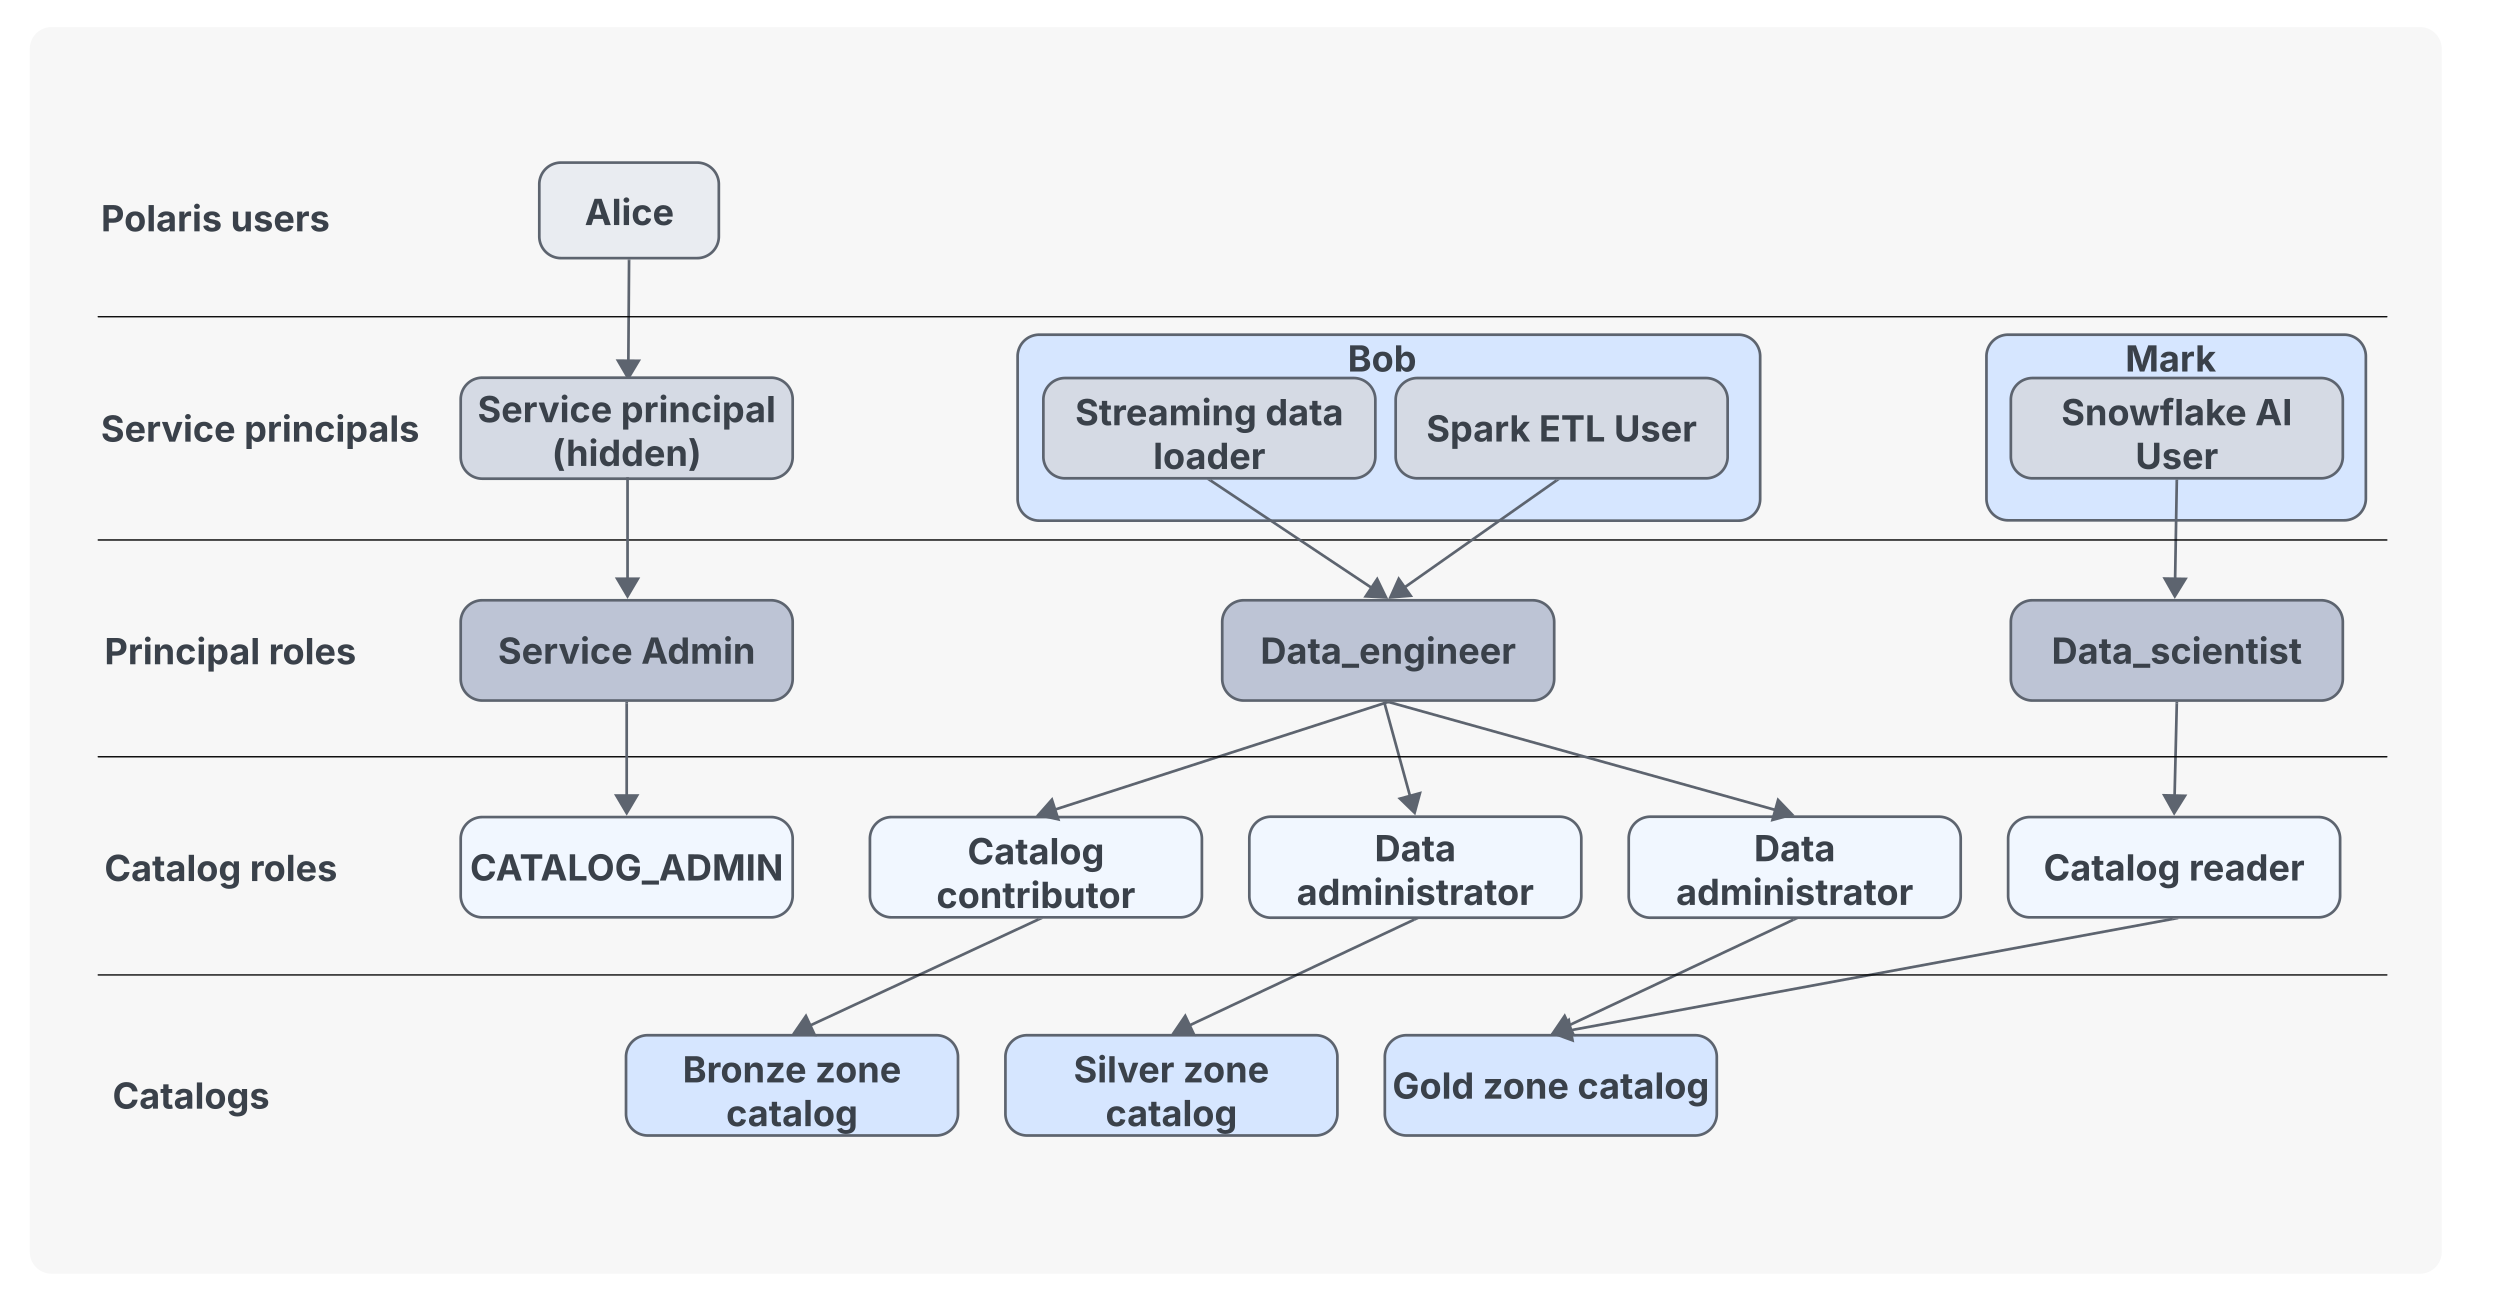 <svg xmlns="http://www.w3.org/2000/svg" xmlns:xlink="http://www.w3.org/1999/xlink" xmlns:lucid="lucid" width="1845" height="960"><g transform="translate(342 58)" lucid:page-tab-id="mkSIvKSmCZzo"><path d="M-1708-863h3668v1978h-3668z" fill="#fff"/><path d="M-320-22a16 16 0 0 1 16-16h1748a16 16 0 0 1 16 16v888a16 16 0 0 1-16 16H-304a16 16 0 0 1-16-16z" fill="#f7f7f7"/><path d="M56 78a16 16 0 0 1 16-16h100.5a16 16 0 0 1 16 16v38.5a16 16 0 0 1-16 16H72a16 16 0 0 1-16-16z" stroke="#5d646f" stroke-width="2" fill="#e9ecf1"/><use xlink:href="#a" transform="matrix(1,0,0,1,61,67) translate(28.531 41.083)"/><path d="M1124 205a16 16 0 0 1 16-16h248a16 16 0 0 1 16 16v105a16 16 0 0 1-16 16h-248a16 16 0 0 1-16-16z" stroke="#5d646f" stroke-width="2" fill="#d6e6ff"/><path d="M-2 401a16 16 0 0 1 16-16h213a16 16 0 0 1 16 16v42a16 16 0 0 1-16 16H14a16 16 0 0 1-16-16z" stroke="#5d646f" stroke-width="2" fill="#bdc4d5"/><use xlink:href="#b" transform="matrix(1,0,0,1,3,390) translate(22.5 41.833)"/><use xlink:href="#c" transform="matrix(1,0,0,1,3,390) translate(128.229 41.833)"/><path d="M1142 237a16 16 0 0 1 16-16h213a16 16 0 0 1 16 16v42a16 16 0 0 1-16 16h-213a16 16 0 0 1-16-16z" stroke="#5d646f" stroke-width="2" fill="#d5dae4"/><use xlink:href="#d" transform="matrix(1,0,0,1,1147,226) translate(32.246 29.833)"/><use xlink:href="#e" transform="matrix(1,0,0,1,1147,226) translate(175.358 29.833)"/><use xlink:href="#f" transform="matrix(1,0,0,1,1147,226) translate(86.906 62.099)"/><path d="M560 401a16 16 0 0 1 16-16h213a16 16 0 0 1 16 16v42a16 16 0 0 1-16 16H576a16 16 0 0 1-16-16z" stroke="#5d646f" stroke-width="2" fill="#bdc4d5"/><use xlink:href="#g" transform="matrix(1,0,0,1,565,390) translate(23.197 41.833)"/><path d="M1142 401a16 16 0 0 1 16-16h213a16 16 0 0 1 16 16v42a16 16 0 0 1-16 16h-213a16 16 0 0 1-16-16z" stroke="#5d646f" stroke-width="2" fill="#bdc4d5"/><use xlink:href="#h" transform="matrix(1,0,0,1,1147,390) translate(25.078 41.833)"/><path d="M300 561a16 16 0 0 1 16-16h213a16 16 0 0 1 16 16v42a16 16 0 0 1-16 16H316a16 16 0 0 1-16-16z" stroke="#5d646f" stroke-width="2" fill="#f1f7ff"/><use xlink:href="#i" transform="matrix(1,0,0,1,305,550) translate(66.992 29.833)"/><use xlink:href="#j" transform="matrix(1,0,0,1,305,550) translate(44.094 62.099)"/><path d="M580 560.73a16 16 0 0 1 16-16h213a16 16 0 0 1 16 16v42.54a16 16 0 0 1-16 16H596a16 16 0 0 1-16-16z" stroke="#5d646f" stroke-width="2" fill="#f1f7ff"/><use xlink:href="#k" transform="matrix(1,0,0,1,585,549.734) translate(87.441 27.865)"/><use xlink:href="#l" transform="matrix(1,0,0,1,585,549.734) translate(29.966 60.13)"/><path d="M1140 561a16 16 0 0 1 16-16h213a16 16 0 0 1 16 16v42a16 16 0 0 1-16 16h-213a16 16 0 0 1-16-16z" stroke="#5d646f" stroke-width="2" fill="#f1f7ff"/><use xlink:href="#m" transform="matrix(1,0,0,1,1145,550) translate(21.139 41.833)"/><use xlink:href="#n" transform="matrix(1,0,0,1,1145,550) translate(128.47 41.833)"/><path d="M120 722a16 16 0 0 1 16-16h213a16 16 0 0 1 16 16v42a16 16 0 0 1-16 16H136a16 16 0 0 1-16-16z" stroke="#5d646f" stroke-width="2" fill="#d6e6ff"/><use xlink:href="#o" transform="matrix(1,0,0,1,125,711) translate(36.836 29.833)"/><use xlink:href="#p" transform="matrix(1,0,0,1,125,711) translate(134.583 29.833)"/><use xlink:href="#q" transform="matrix(1,0,0,1,125,711) translate(68.885 62.099)"/><path d="M400 722a16 16 0 0 1 16-16h213a16 16 0 0 1 16 16v42a16 16 0 0 1-16 16H416a16 16 0 0 1-16-16z" stroke="#5d646f" stroke-width="2" fill="#d6e6ff"/><use xlink:href="#r" transform="matrix(1,0,0,1,405,711) translate(45.332 29.833)"/><use xlink:href="#p" transform="matrix(1,0,0,1,405,711) translate(126.087 29.833)"/><use xlink:href="#q" transform="matrix(1,0,0,1,405,711) translate(68.885 62.099)"/><path d="M680 722a16 16 0 0 1 16-16h213a16 16 0 0 1 16 16v42a16 16 0 0 1-16 16H696a16 16 0 0 1-16-16z" stroke="#5d646f" stroke-width="2" fill="#d6e6ff"/><use xlink:href="#s" transform="matrix(1,0,0,1,685,711) translate(0.573 41.833)"/><use xlink:href="#t" transform="matrix(1,0,0,1,685,711) translate(67.292 41.833)"/><use xlink:href="#q" transform="matrix(1,0,0,1,685,711) translate(137.188 41.833)"/><path d="M682.6 187.08l-1.14-2.78" stroke="#000" stroke-opacity="0" stroke-width="2" fill="none"/><path d="M678.76 177.8l12 9-14.1 5.87z" stroke="#000" stroke-opacity="0" stroke-width="2" fill-opacity="0"/><path d="M350.94 296.67l213.17-73.73M350.97 296.67l-.97.33" stroke="#000" stroke-opacity="0" stroke-width="2" fill="none"/><path d="M570.75 220.64l-9.7 11.44-5-14.43z" stroke="#000" stroke-opacity="0" stroke-width="2" fill-opacity="0"/><path d="M54.14 118.05L-284.58 221.5" stroke="#000" stroke-opacity="0" stroke-width="2" fill="none"/><path d="M-291.3 223.54l10.1-11.07 4.47 14.6z" stroke="#000" stroke-opacity="0" stroke-width="2" fill-opacity="0"/><path d="M190.47 110.66l358.83 93.08" stroke="#000" stroke-opacity="0" stroke-width="2" fill="none"/><path d="M556.1 205.5l-14.42 4.16 3.84-14.8z" stroke="#000" stroke-opacity="0" stroke-width="2" fill-opacity="0"/><path d="M678.97 236.23l772.28 183.7" stroke="#000" stroke-opacity="0" stroke-width="2" fill="none"/><path d="M1458.1 421.55l-14.34 4.44 3.54-14.87z" stroke="#000" stroke-opacity="0" stroke-width="2" fill-opacity="0"/><path d="M122.24 134.5l-1.6 231" stroke="#000" stroke-opacity="0" stroke-width="2" fill="none"/><path d="M120.52 380.76l-4.53-14.3 9.26.07z" stroke="#000" stroke-opacity="0" stroke-width="2" fill-opacity="0"/><path d="M190.34 117.03l210.1 135.72" stroke="#000" stroke-opacity="0" stroke-width="2" fill="none"/><path d="M406.35 256.56l-15-.6 8.3-12.82z" stroke="#000" stroke-opacity="0" stroke-width="2" fill-opacity="0"/><path d="M802.75 704.96l454.03-83.9" stroke="#000" stroke-opacity="0" stroke-width=".5" fill="none"/><path d="M1262.02 620.1l-11.3 9.84-2.8-15z" stroke="#000" stroke-opacity="0" stroke-width=".5" fill-opacity="0"/><path d="M122.24 134.5l-.55 79.62" stroke="#5d646f" stroke-width="2" fill="none"/><path d="M123.22 134.53h-1.95v-1.03h1.95z" stroke="#5d646f" stroke-width=".05" fill="#5d646f"/><path d="M121.64 221.15l-7.55-12.97 15.26.1z" stroke="#5d646f" stroke-width="2" fill="#5d646f"/><path d="M1264.48 297l-1.35 78" stroke="#5d646f" stroke-width="2" fill="none"/><path d="M1265.46 297.04l-1.95-.03.03-1h1.94z" stroke="#5d646f" stroke-width=".05" fill="#5d646f"/><path d="M1263 382.04l-7.4-13.05 15.27.26z" stroke="#5d646f" stroke-width="2" fill="#5d646f"/><path d="M1264.48 461l-1.77 74" stroke="#5d646f" stroke-width="2" fill="none"/><path d="M1265.45 461.05l-1.95-.05.03-1h1.94z" stroke="#5d646f" stroke-width=".05" fill="#5d646f"/><path d="M1262.55 542.04l-7.33-13.1 15.27.37z" stroke="#5d646f" stroke-width="2" fill="#5d646f"/><path d="M424.58 620.42l-173.92 80.8" stroke="#5d646f" stroke-width="2" fill="none"/><path d="M424.97 621.32l-.6-1.32h3.43z" stroke="#5d646f" stroke-width=".05" fill="#5d646f"/><path d="M244.28 704.17l8.5-12.36 6.43 13.86z" stroke="#5d646f" stroke-width="2" fill="#5d646f"/><path d="M701.6 620.7l-170.97 80.47" stroke="#5d646f" stroke-width="2" fill="none"/><path d="M702 621.6l-.63-1.33h3.42z" stroke="#5d646f" stroke-width=".05" fill="#5d646f"/><path d="M524.28 704.16l8.43-12.4 6.5 13.8z" stroke="#5d646f" stroke-width="2" fill="#5d646f"/><path d="M981.6 620.7l-170.97 80.47" stroke="#5d646f" stroke-width="2" fill="none"/><path d="M982 621.6l-.63-1.33h3.42z" stroke="#5d646f" stroke-width=".05" fill="#5d646f"/><path d="M804.28 704.16l8.43-12.4 6.5 13.8z" stroke="#5d646f" stroke-width="2" fill="#5d646f"/><path d="M1261.52 620.18l-450.18 83.2" stroke="#5d646f" stroke-width="2" fill="none"/><path d="M1265.63 620.4l-3.96.75-.2-1.15h4.08z" stroke="#5d646f" stroke-width=".05" fill="#5d646f"/><path d="M804.43 704.64l11.3-9.85 2.78 15z" stroke="#5d646f" stroke-width="2" fill="#5d646f"/><path d="M681.55 460.3l-250.5 80.94" stroke="#5d646f" stroke-width="2" fill="none"/><path d="M685.65 460l-3.83 1.24-.4-1.24h4.23z" stroke="#5d646f" stroke-width=".05" fill="#5d646f"/><path d="M424.37 543.4l9.94-11.24 4.7 14.53z" stroke="#5d646f" stroke-width="2" fill="#5d646f"/><path d="M679.78 460.96l20.34 74.1" stroke="#5d646f" stroke-width="2" fill="none"/><path d="M680.72 460.73l-1.88.52-.34-1.25h2.02z" stroke="#5d646f" stroke-width=".05" fill="#5d646f"/><path d="M701.98 541.84L691.2 531.4l14.72-4.03z" stroke="#5d646f" stroke-width="2" fill="#5d646f"/><path d="M409 205a16 16 0 0 1 16-16h516a16 16 0 0 1 16 16v105.25a16 16 0 0 1-16 16H425a16 16 0 0 1-16-16z" stroke="#5d646f" stroke-width="2" fill="#d6e6ff"/><path d="M-303 78.5a6 6 0 0 1 6-6h228a6 6 0 0 1 6 6v48a6 6 0 0 1-6 6h-228a6 6 0 0 1-6-6z" stroke="#000" stroke-opacity="0" stroke-width="2" fill="#fff" fill-opacity="0"/><use xlink:href="#u" transform="matrix(1,0,0,1,-298,77.5) translate(30.566 35.208)"/><use xlink:href="#v" transform="matrix(1,0,0,1,-298,77.5) translate(126.217 35.208)"/><path d="M-269.5 340.5h1689" stroke="#000" stroke-linecap="round" fill="none"/><path d="M-281 226.86a6 6 0 0 1 6-6h250a6 6 0 0 1 6 6v62.53a6 6 0 0 1-6 6h-250a6 6 0 0 1-6-6z" stroke="#000" stroke-opacity="0" stroke-width="2" fill="#fff" fill-opacity="0"/><use xlink:href="#w" transform="matrix(1,0,0,1,-276,225.859) translate(8.474 42.083)"/><use xlink:href="#x" transform="matrix(1,0,0,1,-276,225.859) translate(114.203 42.083)"/><path d="M-292 398a6 6 0 0 1 6-6h228a6 6 0 0 1 6 6v48a6 6 0 0 1-6 6h-228a6 6 0 0 1-6-6z" stroke="#000" stroke-opacity="0" stroke-width="2" fill="#fff" fill-opacity="0"/><use xlink:href="#y" transform="matrix(1,0,0,1,-287,397) translate(22.109 35.208)"/><use xlink:href="#z" transform="matrix(1,0,0,1,-287,397) translate(143.281 35.208)"/><path d="M-299 558a6 6 0 0 1 6-6h228a6 6 0 0 1 6 6v48a6 6 0 0 1-6 6h-228a6 6 0 0 1-6-6z" stroke="#000" stroke-opacity="0" stroke-width="2" fill="#fff" fill-opacity="0"/><use xlink:href="#m" transform="matrix(1,0,0,1,-294,557) translate(29.03 35.208)"/><use xlink:href="#z" transform="matrix(1,0,0,1,-294,557) translate(136.361 35.208)"/><path d="M-321 726a6 6 0 0 1 6-6h228a6 6 0 0 1 6 6v48a6 6 0 0 1-6 6h-228a6 6 0 0 1-6-6z" stroke="#000" stroke-opacity="0" stroke-width="2" fill="#fff" fill-opacity="0"/><use xlink:href="#A" transform="matrix(1,0,0,1,-316,725) translate(57.025 35.208)"/><path d="M-269.5 175.75h1689M-269.5 500.5h1689M-269.5 661.5h1689" stroke="#000" stroke-linecap="round" fill="none"/><path d="M1140 182a6 6 0 0 1 6-6h228a6 6 0 0 1 6 6v48a6 6 0 0 1-6 6h-228a6 6 0 0 1-6-6z" stroke="#000" stroke-opacity="0" stroke-width="2" fill="#fff" fill-opacity="0"/><use xlink:href="#B" transform="matrix(1,0,0,1,1145,181) translate(81.465 35.208)"/><path d="M428 237a16 16 0 0 1 16-16h213a16 16 0 0 1 16 16v42a16 16 0 0 1-16 16H444a16 16 0 0 1-16-16z" stroke="#5d646f" stroke-width="2" fill="#d5dae4"/><use xlink:href="#C" transform="matrix(1,0,0,1,433,226) translate(18.47 29.833)"/><use xlink:href="#D" transform="matrix(1,0,0,1,433,226) translate(158.861 29.833)"/><use xlink:href="#E" transform="matrix(1,0,0,1,433,226) translate(76.066 62.099)"/><path d="M551.33 296.56L675.03 379" stroke="#5d646f" stroke-width="2" fill="none"/><path d="M550.8 297.38l-2.06-1.38h3z" stroke="#5d646f" stroke-width=".05" fill="#5d646f"/><path d="M680.87 382.9l-14.98-.8 8.46-12.7z" stroke="#5d646f" stroke-width="2" fill="#5d646f"/><path d="M688 237a16 16 0 0 1 16-16h213a16 16 0 0 1 16 16v42a16 16 0 0 1-16 16H704a16 16 0 0 1-16-16z" stroke="#5d646f" stroke-width="2" fill="#d5dae4"/><use xlink:href="#F" transform="matrix(1,0,0,1,693,226) translate(17.669 41.833)"/><use xlink:href="#G" transform="matrix(1,0,0,1,693,226) translate(100.742 41.833)"/><use xlink:href="#f" transform="matrix(1,0,0,1,693,226) translate(156.133 41.833)"/><path d="M806.7 296.58l-116.85 82.24" stroke="#5d646f" stroke-width="2" fill="none"/><path d="M807.24 297.4l-.98-1.4h2.95z" stroke="#5d646f" stroke-width=".05" fill="#5d646f"/><path d="M684.1 382.87l6.17-13.68 8.8 12.48z" stroke="#5d646f" stroke-width="2" fill="#5d646f"/><path d="M558 182a6 6 0 0 1 6-6h228a6 6 0 0 1 6 6v48a6 6 0 0 1-6 6H564a6 6 0 0 1-6-6z" stroke="#000" stroke-opacity="0" stroke-width="2" fill="#fff" fill-opacity="0"/><g><use xlink:href="#H" transform="matrix(1,0,0,1,563,181) translate(89.596 35.208)"/></g><path d="M860 560.73a16 16 0 0 1 16-16h213a16 16 0 0 1 16 16v42.54a16 16 0 0 1-16 16H876a16 16 0 0 1-16-16z" stroke="#5d646f" stroke-width="2" fill="#f1f7ff"/><g><use xlink:href="#k" transform="matrix(1,0,0,1,865,549.734) translate(87.441 27.865)"/><use xlink:href="#l" transform="matrix(1,0,0,1,865,549.734) translate(29.966 60.13)"/></g><path d="M683.46 460.27l290.38 81.05" stroke="#5d646f" stroke-width="2" fill="none"/><path d="M683.23 461.2l-3.88-1.07.03-.13h4.2z" stroke="#5d646f" stroke-width=".05" fill="#5d646f"/><path d="M980.6 543.2l-14.48 3.9 4.1-14.72z" stroke="#5d646f" stroke-width="2" fill="#5d646f"/><path d="M-2 561a16 16 0 0 1 16-16h213a16 16 0 0 1 16 16v42a16 16 0 0 1-16 16H14a16 16 0 0 1-16-16z" stroke="#5d646f" stroke-width="2" fill="#f1f7ff"/><g><use xlink:href="#I" transform="matrix(1,0,0,1,3,550) translate(1.862 41.833)"/></g><path d="M120.5 461v74" stroke="#5d646f" stroke-width="2" fill="none"/><path d="M121.47 461.03h-1.94V460h1.94z" stroke="#5d646f" stroke-width=".05" fill="#5d646f"/><path d="M120.5 542.04l-7.64-12.92h15.28z" stroke="#5d646f" stroke-width="2" fill="#5d646f"/><path d="M-2 236.73a16 16 0 0 1 16-16h213a16 16 0 0 1 16 16v42.54a16 16 0 0 1-16 16H14a16 16 0 0 1-16-16z" stroke="#5d646f" stroke-width="2" fill="#d5dae4"/><g><use xlink:href="#w" transform="matrix(1,0,0,1,3,225.734) translate(7.441 27.865)"/><use xlink:href="#J" transform="matrix(1,0,0,1,3,225.734) translate(113.171 27.865)"/><use xlink:href="#K" transform="matrix(1,0,0,1,3,225.734) translate(62.245 60.13)"/></g><path d="M121.13 295.2V375M121.13 295.23v-1.03" stroke="#5d646f" stroke-width="2" fill="none"/><path d="M121.13 382.04l-7.64-12.92h15.26z" stroke="#5d646f" stroke-width="2" fill="#5d646f"/><defs><path fill="#3a414a" d="M49 0l509-1490h400L1480 0h-339l-115-346H497L386 0H49zm524-585h374c-75-211-131-431-192-666-57 237-110 454-182 666" id="L"/><path fill="#3a414a" d="M428-1490V0H128v-1490h300" id="M"/><path fill="#3a414a" d="M128 0v-1118h300V0H128zm315-1418c0 84-79 154-165 154s-164-70-164-154 78-154 164-154 165 70 165 154" id="N"/><path fill="#3a414a" d="M1127-358C1089-128 896 24 628 22 277 14 81-203 81-554c0-353 196-570 547-578 265-2 459 147 497 372l-279 52c-23-107-91-188-215-188-173 0-245 159-244 341-1 180 72 341 244 341 125 0 196-85 217-195" id="O"/><path fill="#3a414a" d="M1126-285C1071-97 883 26 633 22 277 15 87-195 81-553c0-239 100-415 253-506 80-49 175-73 284-73 364 12 547 246 525 651H378c3 169 98 275 260 277 109 0 187-49 216-132zM854-669c-13-136-87-238-233-237-146-3-230 104-241 237h474" id="P"/><g id="a"><use transform="matrix(0.013,0,0,0.013,0,0)" xlink:href="#L"/><use transform="matrix(0.013,0,0,0.013,19.909,0)" xlink:href="#M"/><use transform="matrix(0.013,0,0,0.013,27.135,0)" xlink:href="#N"/><use transform="matrix(0.013,0,0,0.013,34.362,0)" xlink:href="#O"/><use transform="matrix(0.013,0,0,0.013,50.052,0)" xlink:href="#P"/></g><path fill="#3a414a" d="M1256-424c0 297-250 446-575 446C340 22 91-136 85-462h297c7 151 137 226 296 226 141 3 268-63 271-190 0-51-22-91-67-118-77-51-241-82-354-112-219-56-403-156-403-405 0-303 248-442 560-449 221-1 390 83 480 214 46 67 70 144 71 231H941c-11-126-117-188-259-188-134 0-244 56-244 172 0 126 131 162 238 188 280 69 580 136 580 469" id="Q"/><path fill="#3a414a" d="M667-870c-135-3-239 98-239 234V0H128v-1118h290v195h12c38-150 180-242 367-200v268c-27-8-92-15-130-15" id="R"/><path fill="#3a414a" d="M443 0L31-1118h319c91 293 198 571 268 885 66-316 176-591 264-885h315L784 0H443" id="S"/><g id="b"><use transform="matrix(0.013,0,0,0.013,0,0)" xlink:href="#Q"/><use transform="matrix(0.013,0,0,0.013,17.461,0)" xlink:href="#P"/><use transform="matrix(0.013,0,0,0.013,33.346,0)" xlink:href="#R"/><use transform="matrix(0.013,0,0,0.013,44.622,0)" xlink:href="#S"/><use transform="matrix(0.013,0,0,0.013,60.612,0)" xlink:href="#N"/><use transform="matrix(0.013,0,0,0.013,67.839,0)" xlink:href="#O"/><use transform="matrix(0.013,0,0,0.013,83.529,0)" xlink:href="#P"/></g><path fill="#3a414a" d="M853-179C799-71 705 25 537 19 227 8 84-226 81-557c-3-243 85-420 227-511 69-43 144-64 227-64 172-3 264 92 318 202h10v-560h300V0H868v-179h-15zM389-558c-1 177 71 336 240 336 167-2 242-156 240-336 2-181-72-332-240-334-169 0-241 157-240 334" id="T"/><path fill="#3a414a" d="M615-884c-113 1-187 84-187 208V0H128v-1118h278l12 217c47-140 157-234 319-234 141 0 237 84 288 251 50-151 180-251 359-251 213 0 357 153 357 381V0h-301v-697c4-117-71-185-177-187-113-2-184 82-184 196V0H789v-705c2-105-71-180-174-179" id="U"/><path fill="#3a414a" d="M645-881c-132 0-217 94-217 234V0H128v-1118h283l4 231c58-142 159-243 348-245 239-1 384 172 384 421V0H847v-659c2-133-72-223-202-222" id="V"/><g id="c"><use transform="matrix(0.013,0,0,0.013,0,0)" xlink:href="#L"/><use transform="matrix(0.013,0,0,0.013,19.297,0)" xlink:href="#T"/><use transform="matrix(0.013,0,0,0.013,36.107,0)" xlink:href="#U"/><use transform="matrix(0.013,0,0,0.013,60.443,0)" xlink:href="#N"/><use transform="matrix(0.013,0,0,0.013,67.669,0)" xlink:href="#V"/></g><path fill="#3a414a" d="M919-50c-156 94-426 94-582 0C183-143 81-315 81-554c0-353 196-578 547-578s547 226 547 578c0 239-102 411-256 504zM387-555c-1 177 70 342 241 341 171 2 243-164 242-341 1-178-71-342-242-341-171-1-242 163-241 341" id="W"/><path fill="#3a414a" d="M361 0L31-1118h315c65 282 132 549 188 845 58-297 131-562 199-845h276c68 283 137 551 196 846 51-300 122-563 186-846h319L1378 0h-305c-72-254-150-498-204-771C816-496 738-254 666 0H361" id="X"/><path fill="#3a414a" d="M641-1318c-119-7-132 82-125 200h234v229H516V0H217v-889H20v-229h197v-86c-17-307 290-418 578-325l-54 226c-26-7-65-16-100-15" id="Y"/><path fill="#3a414a" d="M767-155C711-52 603 25 440 22 229 22 68-95 68-313c0-251 196-317 422-343 96-9 166-20 208-30 44-11 63-34 63-75-1-100-70-149-175-149-109 0-184 54-211 129l-275-46c54-191 240-310 487-305 262 5 474 109 474 379V0H777v-155h-10zM356-321c-1 90 77 132 169 132 129 5 239-89 238-211v-121c-128 71-401 13-407 200" id="Z"/><path fill="#3a414a" d="M128 0v-1490h300v802h17l366-430h347L740-633 1179 0H826L514-456l-86 97V0H128" id="aa"/><g id="d"><use transform="matrix(0.013,0,0,0.013,0,0)" xlink:href="#Q"/><use transform="matrix(0.013,0,0,0.013,17.461,0)" xlink:href="#V"/><use transform="matrix(0.013,0,0,0.013,34.062,0)" xlink:href="#W"/><use transform="matrix(0.013,0,0,0.013,50.052,0)" xlink:href="#X"/><use transform="matrix(0.013,0,0,0.013,72.721,0)" xlink:href="#Y"/><use transform="matrix(0.013,0,0,0.013,83.333,0)" xlink:href="#M"/><use transform="matrix(0.013,0,0,0.013,90.56,0)" xlink:href="#Z"/><use transform="matrix(0.013,0,0,0.013,106.042,0)" xlink:href="#aa"/><use transform="matrix(0.013,0,0,0.013,120.911,0)" xlink:href="#P"/></g><path fill="#3a414a" d="M440-1490V0H135v-1490h305" id="ab"/><g id="e"><use transform="matrix(0.013,0,0,0.013,0,0)" xlink:href="#L"/><use transform="matrix(0.013,0,0,0.013,19.909,0)" xlink:href="#ab"/></g><path fill="#3a414a" d="M750-249c179 0 309-125 309-299v-942h306v967c-1 236-127 392-293 476-175 88-471 88-646 0-167-84-291-240-291-476v-967h305v942c-2 174 130 299 310 299" id="ac"/><path fill="#3a414a" d="M581-917c-84-2-174 38-174 113 0 78 60 100 144 117l201 40c213 43 320 144 320 302 0 257-230 361-500 367C314 24 116-93 78-306l279-48c29 104 103 156 224 156 95 2 180-35 185-115 6-116-227-130-337-155-214-48-322-150-322-317 2-234 218-347 470-347 249 0 420 107 466 298l-266 47c-25-77-90-132-196-130" id="ad"/><g id="f"><use transform="matrix(0.013,0,0,0.013,0,0)" xlink:href="#ac"/><use transform="matrix(0.013,0,0,0.013,19.518,0)" xlink:href="#ad"/><use transform="matrix(0.013,0,0,0.013,34.453,0)" xlink:href="#P"/><use transform="matrix(0.013,0,0,0.013,50.339,0)" xlink:href="#R"/></g><path fill="#3a414a" d="M1385-746C1379-276 1127 0 659 0H135v-1490c330 12 696-38 915 90 205 120 335 337 335 654zm-304 0c2-318-133-477-435-481H440v964h204c303-4 439-164 437-483" id="ae"/><path fill="#3a414a" d="M520 16C304 17 174-90 174-301v-588H20v-229h154v-266h300v266h209v229H474v562c0 69 34 104 102 104 22 0 77-9 95-13l43 225C656 7 590 15 520 16" id="af"/><path fill="#3a414a" d="M975 0v231H0V0h975" id="ag"/><path fill="#3a414a" d="M1166-9c-4 315-226 446-541 451-253 5-444-99-503-274l258-72c38 74 115 131 243 128 149-3 246-66 246-216v-206h-23C796-99 703-9 536-16 231-28 82-235 81-561c-3-241 87-417 229-507 69-43 144-64 227-64 172-2 266 92 321 202h13v-188h295V-9zM389-563c-1 178 73 318 241 319 168-2 242-139 240-319 1-179-72-328-240-329S388-737 389-563" id="ah"/><g id="g"><use transform="matrix(0.013,0,0,0.013,0,0)" xlink:href="#ae"/><use transform="matrix(0.013,0,0,0.013,19.258,0)" xlink:href="#Z"/><use transform="matrix(0.013,0,0,0.013,34.74,0)" xlink:href="#af"/><use transform="matrix(0.013,0,0,0.013,44.635,0)" xlink:href="#Z"/><use transform="matrix(0.013,0,0,0.013,60.117,0)" xlink:href="#ag"/><use transform="matrix(0.013,0,0,0.013,72.812,0)" xlink:href="#P"/><use transform="matrix(0.013,0,0,0.013,88.698,0)" xlink:href="#V"/><use transform="matrix(0.013,0,0,0.013,105.299,0)" xlink:href="#ah"/><use transform="matrix(0.013,0,0,0.013,122.148,0)" xlink:href="#N"/><use transform="matrix(0.013,0,0,0.013,129.375,0)" xlink:href="#V"/><use transform="matrix(0.013,0,0,0.013,145.977,0)" xlink:href="#P"/><use transform="matrix(0.013,0,0,0.013,161.862,0)" xlink:href="#P"/><use transform="matrix(0.013,0,0,0.013,177.747,0)" xlink:href="#R"/></g><g id="h"><use transform="matrix(0.013,0,0,0.013,0,0)" xlink:href="#ae"/><use transform="matrix(0.013,0,0,0.013,19.258,0)" xlink:href="#Z"/><use transform="matrix(0.013,0,0,0.013,34.74,0)" xlink:href="#af"/><use transform="matrix(0.013,0,0,0.013,44.635,0)" xlink:href="#Z"/><use transform="matrix(0.013,0,0,0.013,60.117,0)" xlink:href="#ag"/><use transform="matrix(0.013,0,0,0.013,72.812,0)" xlink:href="#ad"/><use transform="matrix(0.013,0,0,0.013,87.747,0)" xlink:href="#O"/><use transform="matrix(0.013,0,0,0.013,103.437,0)" xlink:href="#N"/><use transform="matrix(0.013,0,0,0.013,110.664,0)" xlink:href="#P"/><use transform="matrix(0.013,0,0,0.013,126.549,0)" xlink:href="#V"/><use transform="matrix(0.013,0,0,0.013,143.151,0)" xlink:href="#af"/><use transform="matrix(0.013,0,0,0.013,152.917,0)" xlink:href="#N"/><use transform="matrix(0.013,0,0,0.013,160.143,0)" xlink:href="#ad"/><use transform="matrix(0.013,0,0,0.013,175.078,0)" xlink:href="#af"/></g><path fill="#3a414a" d="M791-251c174 0 304-105 328-259h309c-53 313-276 530-642 530-293 0-491-147-602-351-117-216-116-612 1-827 110-204 310-352 601-352 365 0 593 201 641 529h-309c-23-154-152-259-326-258-256 5-388 212-388 495 0 288 130 486 387 493" id="ai"/><g id="i"><use transform="matrix(0.013,0,0,0.013,0,0)" xlink:href="#ai"/><use transform="matrix(0.013,0,0,0.013,19.727,0)" xlink:href="#Z"/><use transform="matrix(0.013,0,0,0.013,35.208,0)" xlink:href="#af"/><use transform="matrix(0.013,0,0,0.013,45.104,0)" xlink:href="#Z"/><use transform="matrix(0.013,0,0,0.013,60.586,0)" xlink:href="#M"/><use transform="matrix(0.013,0,0,0.013,67.812,0)" xlink:href="#W"/><use transform="matrix(0.013,0,0,0.013,84.167,0)" xlink:href="#ah"/></g><path fill="#3a414a" d="M437-930c54-110 147-209 319-202 308 12 451 243 453 575 2 239-83 417-223 509-69 44-146 67-232 67-168 1-262-90-317-198h-14V0H128v-1490h300v560h9zm-16 372c-2 181 73 334 241 336 168 0 241-159 240-336 1-177-71-334-240-334-169 1-243 153-241 334" id="aj"/><path fill="#3a414a" d="M860-232C803-88 701 12 513 14c-239 1-385-172-385-421v-711h300v659c-2 132 74 223 202 222 132 0 217-94 217-234v-647h301V0H864" id="ak"/><g id="j"><use transform="matrix(0.013,0,0,0.013,0,0)" xlink:href="#O"/><use transform="matrix(0.013,0,0,0.013,15.69,0)" xlink:href="#W"/><use transform="matrix(0.013,0,0,0.013,32.044,0)" xlink:href="#V"/><use transform="matrix(0.013,0,0,0.013,48.646,0)" xlink:href="#af"/><use transform="matrix(0.013,0,0,0.013,58.411,0)" xlink:href="#R"/><use transform="matrix(0.013,0,0,0.013,69.466,0)" xlink:href="#N"/><use transform="matrix(0.013,0,0,0.013,76.693,0)" xlink:href="#aj"/><use transform="matrix(0.013,0,0,0.013,93.503,0)" xlink:href="#ak"/><use transform="matrix(0.013,0,0,0.013,110.104,0)" xlink:href="#af"/><use transform="matrix(0.013,0,0,0.013,119.609,0)" xlink:href="#W"/><use transform="matrix(0.013,0,0,0.013,135.964,0)" xlink:href="#R"/></g><g id="k"><use transform="matrix(0.013,0,0,0.013,0,0)" xlink:href="#ae"/><use transform="matrix(0.013,0,0,0.013,19.258,0)" xlink:href="#Z"/><use transform="matrix(0.013,0,0,0.013,34.74,0)" xlink:href="#af"/><use transform="matrix(0.013,0,0,0.013,44.635,0)" xlink:href="#Z"/></g><g id="l"><use transform="matrix(0.013,0,0,0.013,0,0)" xlink:href="#Z"/><use transform="matrix(0.013,0,0,0.013,15.482,0)" xlink:href="#T"/><use transform="matrix(0.013,0,0,0.013,32.292,0)" xlink:href="#U"/><use transform="matrix(0.013,0,0,0.013,56.628,0)" xlink:href="#N"/><use transform="matrix(0.013,0,0,0.013,63.854,0)" xlink:href="#V"/><use transform="matrix(0.013,0,0,0.013,80.456,0)" xlink:href="#N"/><use transform="matrix(0.013,0,0,0.013,87.682,0)" xlink:href="#ad"/><use transform="matrix(0.013,0,0,0.013,102.617,0)" xlink:href="#af"/><use transform="matrix(0.013,0,0,0.013,112.383,0)" xlink:href="#R"/><use transform="matrix(0.013,0,0,0.013,122.878,0)" xlink:href="#Z"/><use transform="matrix(0.013,0,0,0.013,138.359,0)" xlink:href="#af"/><use transform="matrix(0.013,0,0,0.013,147.865,0)" xlink:href="#W"/><use transform="matrix(0.013,0,0,0.013,164.219,0)" xlink:href="#R"/></g><g id="m"><use transform="matrix(0.013,0,0,0.013,0,0)" xlink:href="#ai"/><use transform="matrix(0.013,0,0,0.013,19.727,0)" xlink:href="#Z"/><use transform="matrix(0.013,0,0,0.013,35.208,0)" xlink:href="#af"/><use transform="matrix(0.013,0,0,0.013,45.104,0)" xlink:href="#Z"/><use transform="matrix(0.013,0,0,0.013,60.586,0)" xlink:href="#M"/><use transform="matrix(0.013,0,0,0.013,67.812,0)" xlink:href="#W"/><use transform="matrix(0.013,0,0,0.013,84.167,0)" xlink:href="#ah"/></g><g id="n"><use transform="matrix(0.013,0,0,0.013,0,0)" xlink:href="#R"/><use transform="matrix(0.013,0,0,0.013,10.208,0)" xlink:href="#P"/><use transform="matrix(0.013,0,0,0.013,26.354,0)" xlink:href="#Z"/><use transform="matrix(0.013,0,0,0.013,41.836,0)" xlink:href="#T"/><use transform="matrix(0.013,0,0,0.013,58.646,0)" xlink:href="#P"/><use transform="matrix(0.013,0,0,0.013,74.531,0)" xlink:href="#R"/></g><path fill="#3a414a" d="M950-772c194 19 326 148 326 361 0 282-213 411-512 411H135v-1490h591c289-7 484 130 492 383 3 180-122 287-268 320v15zm12 332c3-131-109-215-250-215H440v404h264c156 2 255-55 258-189zm-53-618c-2-118-93-183-222-183H440v377h241c123 2 231-72 228-194" id="al"/><path fill="#3a414a" d="M120 0v-182l551-686v-8H137v-242h897v199L514-250v8h539V0H120" id="am"/><g id="o"><use transform="matrix(0.013,0,0,0.013,0,0)" xlink:href="#al"/><use transform="matrix(0.013,0,0,0.013,17.643,0)" xlink:href="#R"/><use transform="matrix(0.013,0,0,0.013,27.852,0)" xlink:href="#W"/><use transform="matrix(0.013,0,0,0.013,44.206,0)" xlink:href="#V"/><use transform="matrix(0.013,0,0,0.013,60.807,0)" xlink:href="#am"/><use transform="matrix(0.013,0,0,0.013,75.547,0)" xlink:href="#P"/></g><g id="p"><use transform="matrix(0.013,0,0,0.013,0,0)" xlink:href="#am"/><use transform="matrix(0.013,0,0,0.013,14.74,0)" xlink:href="#W"/><use transform="matrix(0.013,0,0,0.013,31.094,0)" xlink:href="#V"/><use transform="matrix(0.013,0,0,0.013,47.695,0)" xlink:href="#P"/></g><g id="q"><use transform="matrix(0.013,0,0,0.013,0,0)" xlink:href="#O"/><use transform="matrix(0.013,0,0,0.013,15.951,0)" xlink:href="#Z"/><use transform="matrix(0.013,0,0,0.013,31.432,0)" xlink:href="#af"/><use transform="matrix(0.013,0,0,0.013,41.328,0)" xlink:href="#Z"/><use transform="matrix(0.013,0,0,0.013,56.81,0)" xlink:href="#M"/><use transform="matrix(0.013,0,0,0.013,64.036,0)" xlink:href="#W"/><use transform="matrix(0.013,0,0,0.013,80.391,0)" xlink:href="#ah"/></g><g id="r"><use transform="matrix(0.013,0,0,0.013,0,0)" xlink:href="#Q"/><use transform="matrix(0.013,0,0,0.013,17.461,0)" xlink:href="#N"/><use transform="matrix(0.013,0,0,0.013,24.687,0)" xlink:href="#M"/><use transform="matrix(0.013,0,0,0.013,32.187,0)" xlink:href="#S"/><use transform="matrix(0.013,0,0,0.013,47.695,0)" xlink:href="#P"/><use transform="matrix(0.013,0,0,0.013,63.581,0)" xlink:href="#R"/></g><path fill="#3a414a" d="M404-746c0 286 132 491 393 495 204 3 341-117 345-311H818v-232h620c4 211-1 387-83 522-105 172-295 291-560 292-301-2-503-148-613-356-115-218-113-605 4-820 111-204 311-350 602-354 237 0 421 101 527 240 58 75 94 162 108 260h-310c-40-135-148-230-320-229-254 5-389 211-389 493" id="an"/><g id="s"><use transform="matrix(0.013,0,0,0.013,0,0)" xlink:href="#an"/><use transform="matrix(0.013,0,0,0.013,20.013,0)" xlink:href="#W"/><use transform="matrix(0.013,0,0,0.013,36.367,0)" xlink:href="#M"/><use transform="matrix(0.013,0,0,0.013,43.594,0)" xlink:href="#T"/></g><g id="t"><use transform="matrix(0.013,0,0,0.013,0,0)" xlink:href="#am"/><use transform="matrix(0.013,0,0,0.013,14.74,0)" xlink:href="#W"/><use transform="matrix(0.013,0,0,0.013,31.094,0)" xlink:href="#V"/><use transform="matrix(0.013,0,0,0.013,47.695,0)" xlink:href="#P"/></g><path fill="#3a414a" d="M1249-987c0 323-209 495-540 500H440V0H135v-1490h581c330 4 533 182 533 503zm-315 0c0-161-100-251-275-251H440v505h220c174 4 274-94 274-254" id="ao"/><g id="u"><use transform="matrix(0.013,0,0,0.013,0,0)" xlink:href="#ao"/><use transform="matrix(0.013,0,0,0.013,17.057,0)" xlink:href="#W"/><use transform="matrix(0.013,0,0,0.013,33.411,0)" xlink:href="#M"/><use transform="matrix(0.013,0,0,0.013,40.638,0)" xlink:href="#Z"/><use transform="matrix(0.013,0,0,0.013,56.12,0)" xlink:href="#R"/><use transform="matrix(0.013,0,0,0.013,67.174,0)" xlink:href="#N"/><use transform="matrix(0.013,0,0,0.013,74.401,0)" xlink:href="#ad"/></g><g id="v"><use transform="matrix(0.013,0,0,0.013,0,0)" xlink:href="#ak"/><use transform="matrix(0.013,0,0,0.013,16.602,0)" xlink:href="#ad"/><use transform="matrix(0.013,0,0,0.013,31.536,0)" xlink:href="#P"/><use transform="matrix(0.013,0,0,0.013,47.422,0)" xlink:href="#R"/><use transform="matrix(0.013,0,0,0.013,58.281,0)" xlink:href="#ad"/></g><g id="w"><use transform="matrix(0.013,0,0,0.013,0,0)" xlink:href="#Q"/><use transform="matrix(0.013,0,0,0.013,17.461,0)" xlink:href="#P"/><use transform="matrix(0.013,0,0,0.013,33.346,0)" xlink:href="#R"/><use transform="matrix(0.013,0,0,0.013,44.622,0)" xlink:href="#S"/><use transform="matrix(0.013,0,0,0.013,60.612,0)" xlink:href="#N"/><use transform="matrix(0.013,0,0,0.013,67.839,0)" xlink:href="#O"/><use transform="matrix(0.013,0,0,0.013,83.529,0)" xlink:href="#P"/></g><path fill="#3a414a" d="M754 19c-168 1-262-90-317-198h-9v597H128v-1536h295v188h14c54-110 147-209 319-202 308 12 451 243 453 575 2 239-83 417-223 509-69 44-146 67-232 67zM421-558c-2 181 73 334 241 336 168 0 241-159 240-336 1-177-71-334-240-334-169 1-243 153-241 334" id="ap"/><g id="x"><use transform="matrix(0.013,0,0,0.013,0,0)" xlink:href="#ap"/><use transform="matrix(0.013,0,0,0.013,16.81,0)" xlink:href="#R"/><use transform="matrix(0.013,0,0,0.013,27.865,0)" xlink:href="#N"/><use transform="matrix(0.013,0,0,0.013,35.091,0)" xlink:href="#V"/><use transform="matrix(0.013,0,0,0.013,51.693,0)" xlink:href="#O"/><use transform="matrix(0.013,0,0,0.013,67.383,0)" xlink:href="#N"/><use transform="matrix(0.013,0,0,0.013,74.609,0)" xlink:href="#ap"/><use transform="matrix(0.013,0,0,0.013,91.68,0)" xlink:href="#Z"/><use transform="matrix(0.013,0,0,0.013,107.161,0)" xlink:href="#M"/><use transform="matrix(0.013,0,0,0.013,114.388,0)" xlink:href="#ad"/></g><g id="y"><use transform="matrix(0.013,0,0,0.013,0,0)" xlink:href="#ao"/><use transform="matrix(0.013,0,0,0.013,17.279,0)" xlink:href="#R"/><use transform="matrix(0.013,0,0,0.013,28.333,0)" xlink:href="#N"/><use transform="matrix(0.013,0,0,0.013,35.56,0)" xlink:href="#V"/><use transform="matrix(0.013,0,0,0.013,52.161,0)" xlink:href="#O"/><use transform="matrix(0.013,0,0,0.013,67.852,0)" xlink:href="#N"/><use transform="matrix(0.013,0,0,0.013,75.078,0)" xlink:href="#ap"/><use transform="matrix(0.013,0,0,0.013,92.148,0)" xlink:href="#Z"/><use transform="matrix(0.013,0,0,0.013,107.63,0)" xlink:href="#M"/></g><g id="z"><use transform="matrix(0.013,0,0,0.013,0,0)" xlink:href="#R"/><use transform="matrix(0.013,0,0,0.013,10.208,0)" xlink:href="#W"/><use transform="matrix(0.013,0,0,0.013,26.562,0)" xlink:href="#M"/><use transform="matrix(0.013,0,0,0.013,33.789,0)" xlink:href="#P"/><use transform="matrix(0.013,0,0,0.013,49.674,0)" xlink:href="#ad"/></g><g id="A"><use transform="matrix(0.013,0,0,0.013,0,0)" xlink:href="#ai"/><use transform="matrix(0.013,0,0,0.013,19.727,0)" xlink:href="#Z"/><use transform="matrix(0.013,0,0,0.013,35.208,0)" xlink:href="#af"/><use transform="matrix(0.013,0,0,0.013,45.104,0)" xlink:href="#Z"/><use transform="matrix(0.013,0,0,0.013,60.586,0)" xlink:href="#M"/><use transform="matrix(0.013,0,0,0.013,67.812,0)" xlink:href="#W"/><use transform="matrix(0.013,0,0,0.013,84.167,0)" xlink:href="#ah"/><use transform="matrix(0.013,0,0,0.013,101.016,0)" xlink:href="#ad"/></g><path fill="#3a414a" d="M427-1215c14 400 11 804 11 1215H135v-1490h468l242 684c40 133 79 309 111 455 32-147 64-324 110-455l238-684h470V0h-307c-1-414-1-822 11-1227-104 443-256 822-395 1227H826C686-399 534-781 427-1215" id="aq"/><g id="B"><use transform="matrix(0.013,0,0,0.013,0,0)" xlink:href="#aq"/><use transform="matrix(0.013,0,0,0.013,24.844,0)" xlink:href="#Z"/><use transform="matrix(0.013,0,0,0.013,40.326,0)" xlink:href="#R"/><use transform="matrix(0.013,0,0,0.013,51.602,0)" xlink:href="#aa"/></g><g id="C"><use transform="matrix(0.013,0,0,0.013,0,0)" xlink:href="#Q"/><use transform="matrix(0.013,0,0,0.013,17.461,0)" xlink:href="#af"/><use transform="matrix(0.013,0,0,0.013,27.227,0)" xlink:href="#R"/><use transform="matrix(0.013,0,0,0.013,37.435,0)" xlink:href="#P"/><use transform="matrix(0.013,0,0,0.013,53.581,0)" xlink:href="#Z"/><use transform="matrix(0.013,0,0,0.013,69.062,0)" xlink:href="#U"/><use transform="matrix(0.013,0,0,0.013,93.398,0)" xlink:href="#N"/><use transform="matrix(0.013,0,0,0.013,100.625,0)" xlink:href="#V"/><use transform="matrix(0.013,0,0,0.013,117.227,0)" xlink:href="#ah"/></g><g id="D"><use transform="matrix(0.013,0,0,0.013,0,0)" xlink:href="#T"/><use transform="matrix(0.013,0,0,0.013,16.81,0)" xlink:href="#Z"/><use transform="matrix(0.013,0,0,0.013,32.292,0)" xlink:href="#af"/><use transform="matrix(0.013,0,0,0.013,42.187,0)" xlink:href="#Z"/></g><g id="E"><use transform="matrix(0.013,0,0,0.013,0,0)" xlink:href="#M"/><use transform="matrix(0.013,0,0,0.013,7.227,0)" xlink:href="#W"/><use transform="matrix(0.013,0,0,0.013,23.841,0)" xlink:href="#Z"/><use transform="matrix(0.013,0,0,0.013,39.323,0)" xlink:href="#T"/><use transform="matrix(0.013,0,0,0.013,56.133,0)" xlink:href="#P"/><use transform="matrix(0.013,0,0,0.013,72.018,0)" xlink:href="#R"/></g><g id="F"><use transform="matrix(0.013,0,0,0.013,0,0)" xlink:href="#Q"/><use transform="matrix(0.013,0,0,0.013,17.461,0)" xlink:href="#ap"/><use transform="matrix(0.013,0,0,0.013,34.531,0)" xlink:href="#Z"/><use transform="matrix(0.013,0,0,0.013,50.013,0)" xlink:href="#R"/><use transform="matrix(0.013,0,0,0.013,61.289,0)" xlink:href="#aa"/></g><path fill="#3a414a" d="M135 0v-1490h997v253H440v360h640v249H440v375h694V0H135" id="ar"/><path fill="#3a414a" d="M75-1237v-253h1217v253H837V0H531v-1237H75" id="as"/><path fill="#3a414a" d="M135 0v-1490h305v1237h643V0H135" id="at"/><g id="G"><use transform="matrix(0.013,0,0,0.013,0,0)" xlink:href="#ar"/><use transform="matrix(0.013,0,0,0.013,16.198,0)" xlink:href="#as"/><use transform="matrix(0.013,0,0,0.013,33.997,0)" xlink:href="#at"/></g><g id="H"><use transform="matrix(0.013,0,0,0.013,0,0)" xlink:href="#al"/><use transform="matrix(0.013,0,0,0.013,17.643,0)" xlink:href="#W"/><use transform="matrix(0.013,0,0,0.013,33.997,0)" xlink:href="#aj"/></g><path fill="#3a414a" d="M1144-70C943 50 636 48 434-70 229-190 94-420 94-744c0-325 135-556 340-676 202-118 509-120 710 0 205 118 340 351 340 676s-135 556-340 674zM404-744c0 285 129 493 385 493 258 0 385-207 385-493 0-287-127-495-385-495-257 0-385 210-385 495" id="au"/><path fill="#3a414a" d="M427-1113c29 363 18 729 20 1113H135v-1490h340l471 754c68 115 129 225 187 365-30-357-15-739-19-1119h312V0h-341C861-368 617-711 427-1113" id="av"/><g id="I"><use transform="matrix(0.013,0,0,0.013,0,0)" xlink:href="#ai"/><use transform="matrix(0.013,0,0,0.013,18.997,0)" xlink:href="#L"/><use transform="matrix(0.013,0,0,0.013,36.536,0)" xlink:href="#as"/><use transform="matrix(0.013,0,0,0.013,51.966,0)" xlink:href="#L"/><use transform="matrix(0.013,0,0,0.013,71.875,0)" xlink:href="#at"/><use transform="matrix(0.013,0,0,0.013,86.198,0)" xlink:href="#au"/><use transform="matrix(0.013,0,0,0.013,106.745,0)" xlink:href="#an"/><use transform="matrix(0.013,0,0,0.013,126.758,0)" xlink:href="#ag"/><use transform="matrix(0.013,0,0,0.013,139.453,0)" xlink:href="#L"/><use transform="matrix(0.013,0,0,0.013,159.362,0)" xlink:href="#ae"/><use transform="matrix(0.013,0,0,0.013,178.62,0)" xlink:href="#aq"/><use transform="matrix(0.013,0,0,0.013,203.464,0)" xlink:href="#ab"/><use transform="matrix(0.013,0,0,0.013,210.951,0)" xlink:href="#av"/></g><g id="J"><use transform="matrix(0.013,0,0,0.013,0,0)" xlink:href="#ap"/><use transform="matrix(0.013,0,0,0.013,16.81,0)" xlink:href="#R"/><use transform="matrix(0.013,0,0,0.013,27.865,0)" xlink:href="#N"/><use transform="matrix(0.013,0,0,0.013,35.091,0)" xlink:href="#V"/><use transform="matrix(0.013,0,0,0.013,51.693,0)" xlink:href="#O"/><use transform="matrix(0.013,0,0,0.013,67.383,0)" xlink:href="#N"/><use transform="matrix(0.013,0,0,0.013,74.609,0)" xlink:href="#ap"/><use transform="matrix(0.013,0,0,0.013,91.68,0)" xlink:href="#Z"/><use transform="matrix(0.013,0,0,0.013,107.161,0)" xlink:href="#M"/></g><path fill="#3a414a" d="M427 279C280 36 169-253 169-607c0-380 112-729 258-974h279c-125 272-231 596-231 974 0 365 113 603 231 886H427" id="aw"/><path fill="#3a414a" d="M645-881c-132 0-217 94-217 234V0H128v-1490h294v586c61-132 159-226 341-228 239-1 385 172 385 421V0H847v-659c2-133-72-223-202-222" id="ax"/><path fill="#3a414a" d="M603-607c0 354-112 644-258 886H67C186-5 297-241 297-607c0-377-106-701-230-974h278c147 244 258 594 258 974" id="ay"/><g id="K"><use transform="matrix(0.013,0,0,0.013,0,0)" xlink:href="#aw"/><use transform="matrix(0.013,0,0,0.013,10.534,0)" xlink:href="#ax"/><use transform="matrix(0.013,0,0,0.013,27.135,0)" xlink:href="#N"/><use transform="matrix(0.013,0,0,0.013,34.362,0)" xlink:href="#T"/><use transform="matrix(0.013,0,0,0.013,51.172,0)" xlink:href="#T"/><use transform="matrix(0.013,0,0,0.013,67.982,0)" xlink:href="#P"/><use transform="matrix(0.013,0,0,0.013,83.867,0)" xlink:href="#V"/><use transform="matrix(0.013,0,0,0.013,100.469,0)" xlink:href="#ay"/></g></defs></g></svg>